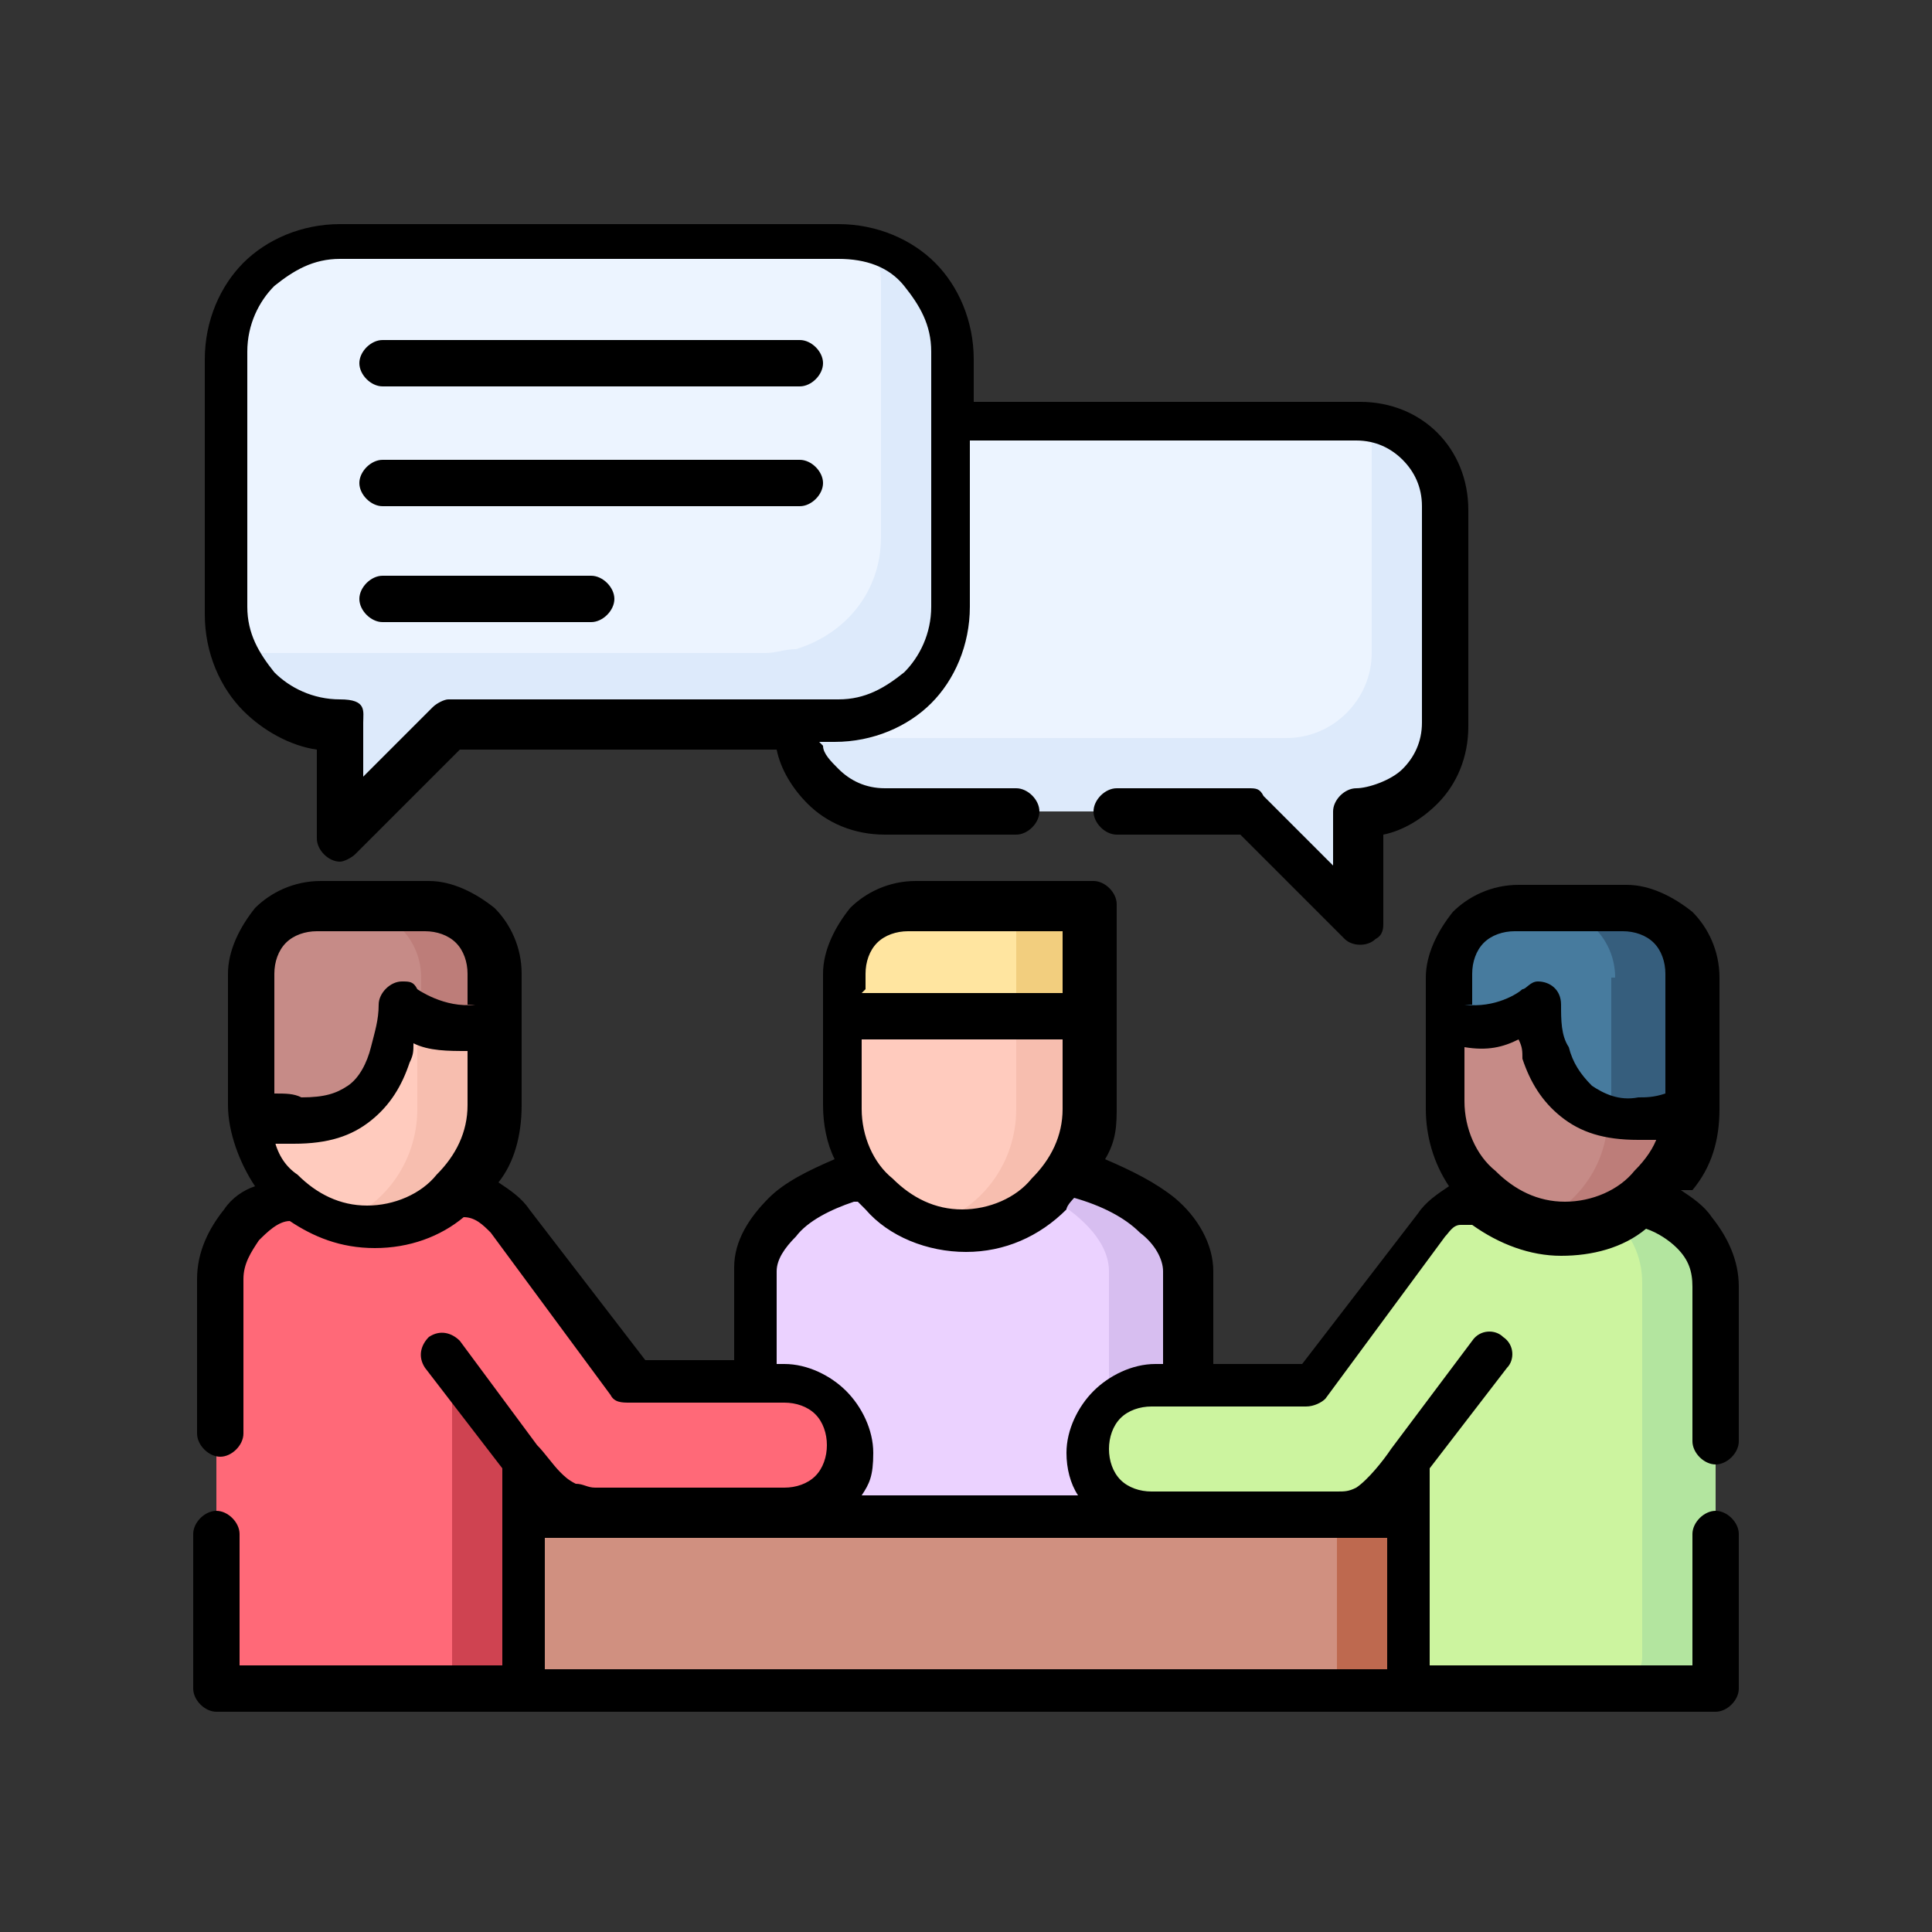 <?xml version="1.0" encoding="UTF-8"?>
<svg id="Capa_1" data-name="Capa 1" xmlns="http://www.w3.org/2000/svg" version="1.1" viewBox="0 0 50 50">
  <rect x="0" y="0" width="50" height="50" fill="#333333" stroke="none"/>
  <defs>
    <style>
      .cls-1 {
        fill: #000;
      }

      .cls-1, .cls-2, .cls-3, .cls-4, .cls-5, .cls-6, .cls-7, .cls-8, .cls-9, .cls-10, .cls-11, .cls-12, .cls-13, .cls-14, .cls-15, .cls-16, .cls-17, .cls-18, .cls-19 {
        stroke-width: 0px;
      }

      .cls-2 {
        fill: #ffcbbe;
      }

      .cls-2, .cls-3, .cls-4, .cls-5, .cls-6, .cls-7, .cls-8, .cls-9, .cls-10, .cls-11, .cls-12, .cls-13, .cls-14, .cls-15, .cls-16, .cls-17, .cls-18, .cls-19 {
        fill-rule: evenodd;
      }

      .cls-3 {
        fill: #ddeafb;
      }

      .cls-4 {
        fill: #365e7d;
      }

      .cls-5 {
        fill: #be694f;
      }

      .cls-6 {
        fill: #d09080;
      }

      .cls-7 {
        fill: #f2ce7e;
      }

      .cls-8 {
        fill: #cf4351;
      }

      .cls-9 {
        fill: #d7bef0;
      }

      .cls-10 {
        fill: #f7beaf;
      }

      .cls-11 {
        fill: #b3e59f;
      }

      .cls-12 {
        fill: #ffe5a0;
      }

      .cls-13 {
        fill: #477b9e;
      }

      .cls-14 {
        fill: #ff6978;
      }

      .cls-15 {
        fill: #ebd2ff;
      }

      .cls-16 {
        fill: #bd7d79;
      }

      .cls-17 {
        fill: #c68b87;
      }

      .cls-18 {
        fill: #ccf49f;
      }

      .cls-19 {
        fill: #ecf4ff;
      }
    </style>
  </defs>
  <g>
    <path class="cls-15" d="M22.5,30.3h5.1c1.6.5,3.1,1.5,3.1,2.6v6.6h-11.2v-6.6c0-1.1,1.4-2.1,3.1-2.6Z"/>
    <path class="cls-9" d="M28.7,32.9v6.6h1.9v-6.6c0-1.1-1.4-2.1-3.1-2.6h-1.9c1.6.5,3.1,1.5,3.1,2.6Z"/>
    <path class="cls-6" d="M12.4,39.2h3l2.4-.3,2.4.3h9.6l2.4-.5,2.5.5h3v4.6H12.4v-4.6Z"/>
    <path class="cls-14" d="M5.6,42.9v-9.7c0-1.2,1-2.2,2.2-2.2h3.6c0,0,.1,0,.2,0,.6,0,1.1.2,1.5.7l2.9,3.9c.1.2.3.3.6.3h3.7c.9,0,1.7.7,1.7,1.7s-.7,1.7-1.7,1.7h-4.9c-.5,0-1-.2-1.3-.7l-.5-.7v5.9h-7.1c-.4,0-.8-.4-.8-.8h0Z"/>
    <path class="cls-18" d="M44.4,42.9v-9.7c0-1.2-1-2.2-2.2-2.2h-3.6c0,0-.1,0-.2,0-.6,0-1.1.2-1.5.7l-2.9,3.9c-.1.2-.3.3-.6.3h-3.7c-.9,0-1.7.7-1.7,1.7s.7,1.7,1.7,1.7h4.9c.5,0,1-.2,1.3-.7l.5-.7v5.9h7.1c.4,0,.8-.4.8-.8h0Z"/>
    <path class="cls-19" d="M22.9,21h9.5l2.4,2.4c.2.2.4,0,.4-.2v-2.2c1.2,0,2.2-1,2.2-2.2v-5.6c0-1.2-1-2.2-2.2-2.2h-12.4c-1.2,0-2.2,1-2.2,2.2v5.6c0,1.2,1,2.2,2.2,2.2h0Z"/>
    <path class="cls-19" d="M11.7,18.7h10c1.6,0,3-1.3,3-3v-6.6c0-1.6-1.3-3-3-3h-12.9c-1.6,0-3,1.3-3,3v6.6c0,1.6,1.3,3,3,3v2.2c0,.2.2.3.4.2l2.4-2.4Z"/>
    <path class="cls-2" d="M28.2,28.7c0,1.7-1.4,3.2-3.2,3.2s-3.2-1.4-3.2-3.2v-3.4c0-1,.8-1.8,1.8-1.8h4.1c.3,0,.5.2.5.5v4.7Z"/>
    <path class="cls-12" d="M21.8,25.3v1h6.3v-2.3c0-.3-.1-.5-.5-.5h-4.1c-1,0-1.8.8-1.8,1.8Z"/>
    <path class="cls-2" d="M6.4,28.7c0,1.7,1.4,3.2,3.2,3.2s3.2-1.4,3.2-3.2v-3.4c0-1-.8-1.8-1.8-1.8h-2.8c-1,0-1.8.8-1.8,1.8v3.4h0Z"/>
    <path class="cls-17" d="M43.6,28.7c0,1.7-1.4,3.2-3.2,3.2s-3.2-1.4-3.2-3.2v-3.4c0-1,.8-1.8,1.8-1.8h2.8c1,0,1.8.8,1.8,1.8v3.4Z"/>
    <path class="cls-16" d="M43.6,28.7c0,1.7-1.4,3.2-3.2,3.2s-.6,0-1-.1c1.2-.4,2.1-1.4,2.2-2.7.5,0,1.1,0,1.9-.2v-3.5s0,3.4,0,3.4Z"/>
    <path class="cls-17" d="M12.7,25.3v1.2c-.9.3-1.6,0-2.1-.2-.3-.2-.4-.2-.4.1-.1.9-.5,3.3-3.8,2.3v-3.5c0-1,.8-1.8,1.8-1.8h2.8c1,0,1.8.8,1.8,1.8Z"/>
    <path class="cls-13" d="M37.3,25.3v1.2c.9.3,1.6,0,2-.2.3-.2.4-.2.4.1.1.9.5,3.3,3.8,2.3v-3.5c0-1-.8-1.8-1.8-1.8h-2.8c-1,0-1.8.8-1.8,1.8h0Z"/>
    <path class="cls-4" d="M41.7,25.3v3.4c0,.1,0,.2,0,.3.5,0,1.1,0,1.9-.2v-3.5c0-.9-.7-1.7-1.6-1.8,0,0,0,0-.1,0h-1.9c1,0,1.8.8,1.8,1.8h0Z"/>
    <path class="cls-10" d="M10.8,28.7c0,1.4-.9,2.6-2.2,3,.3,0,.6.1.9.1,1.7,0,3.2-1.4,3.2-3.2v-2.2c-.8.3-1.5.1-1.9-.1v2.3h0Z"/>
    <path class="cls-16" d="M9.1,23.5c1,0,1.8.8,1.8,1.8v1.1c.4.2,1.1.4,1.9.1v-1.2c0-1-.8-1.8-1.8-1.8h-1.9Z"/>
    <path class="cls-10" d="M26.3,28.7c0,1.4-.9,2.6-2.2,3,.3,0,.6.1.9.1,1.7,0,3.2-1.4,3.2-3.2v-2.4h-1.9v2.4h0Z"/>
    <path class="cls-7" d="M26.3,24v2.3h1.9v-2.3c0-.3-.1-.5-.5-.5h-1.9c.3,0,.5.2.5.5h0Z"/>
    <path class="cls-8" d="M11.9,35.7c0-.1-.2,0-.2,0v8h1.9v-5.9l-1.7-2.2Z"/>
    <path class="cls-11" d="M42.5,33.2v9.7c0,.4-.4.8-.8.8h1.9c.4,0,.8-.4.8-.8v-9.7c0-1.1-.8-2-1.9-2.2-.2.2-.5.4-.8.5.5.4.8,1,.8,1.7h0Z"/>
    <path class="cls-3" d="M20.7,19.1c.2,1.1,1.1,1.9,2.2,1.9h9.5l2.4,2.4c.2.2.4,0,.4-.2v-2.2c1.2,0,2.2-1,2.2-2.2v-5.6c0-1.1-.8-2.1-1.9-2.2,0,.1,0,.2,0,.3v5.6c0,1.2-1,2.2-2.2,2.2h-12.4c-.1,0-.2,0-.3,0h0Z"/>
    <path class="cls-3" d="M22.8,13.9c0,1.4-.9,2.5-2.2,2.9-.3,0-.5.1-.8.1H7c-.3,0-.6,0-.9-.1.4,1.2,1.5,2,2.8,2v2.2c0,.2.2.3.4.2l2.4-2.4h10c1.6,0,3-1.3,3-3v-6.6c0-1.3-.9-2.4-2-2.8,0,.3.1.6.1.9v6.6h0Z"/>
    <path class="cls-5" d="M34.6,39.2h1.9v4.6h-1.9v-4.6Z"/>
  </g>
  <path class="cls-1" d="M7.1,29.5c.1.4.3.7.6.9.5.5,1.1.8,1.8.8s1.4-.3,1.8-.8c.5-.5.8-1.1.8-1.8v-1.4c-.5,0-1,0-1.4-.2,0,.2,0,.3-.1.5-.2.6-.5,1.1-1,1.5-.5.4-1.1.6-2,.6-.2,0-.3,0-.5,0h0ZM22.3,25.7h5.2v-1.6h-4c-.3,0-.6.1-.8.3-.2.2-.3.5-.3.8v.4ZM27.5,26.9h-5.2v1.8c0,.7.3,1.4.8,1.8.5.5,1.1.8,1.8.8s1.4-.3,1.8-.8c.5-.5.8-1.1.8-1.8v-1.8h0ZM43.5,30.8c.3.2.6.4.8.7.4.5.7,1.1.7,1.8v4c0,.3-.3.6-.6.6s-.6-.3-.6-.6v-4c0-.4-.1-.7-.4-1-.2-.2-.5-.4-.8-.5-.6.5-1.4.7-2.2.7s-1.6-.3-2.3-.8c-.1,0-.2,0-.3,0-.2,0-.3.2-.4.3l-3.1,4.2c-.1.1-.3.2-.5.2h-4c-.3,0-.6.1-.8.3-.2.2-.3.5-.3.8s.1.6.3.8.5.3.8.3h4.8c.2,0,.3,0,.5-.1.3-.2.7-.7.9-1l2.1-2.8c.2-.3.6-.3.8-.1.3.2.3.6.1.8l-2,2.6v5.1h6.8v-3.4c0-.3.3-.6.6-.6s.6.3.6.6v4c0,.3-.3.6-.6.6H5.6c-.3,0-.6-.3-.6-.6v-4c0-.3.3-.6.6-.6s.6.3.6.6v3.4h6.8v-5.1l-2-2.6c-.2-.3-.1-.6.1-.8.3-.2.6-.1.8.1l2,2.7c.2.2.4.5.6.7.1.1.2.2.4.3.2,0,.3.1.5.1h4.9c.3,0,.6-.1.8-.3.2-.2.3-.5.3-.8s-.1-.6-.3-.8c-.2-.2-.5-.3-.8-.3h-4c-.2,0-.4,0-.5-.2l-3.1-4.2c-.2-.2-.4-.4-.7-.4-.6.5-1.4.8-2.3.8s-1.6-.3-2.2-.7c-.3,0-.6.3-.8.5-.2.3-.4.6-.4,1v4c0,.3-.3.6-.6.6s-.6-.3-.6-.6v-4c0-.7.3-1.3.7-1.8.2-.3.5-.5.8-.6-.4-.6-.7-1.4-.7-2.1v-3.4c0-.6.3-1.2.7-1.7.4-.4,1-.7,1.7-.7h2.8c.6,0,1.2.3,1.7.7.4.4.7,1,.7,1.7v3.4c0,.8-.2,1.5-.6,2,.3.2.6.4.8.7l3,3.9h2.3v-2.4c0-.7.4-1.3.9-1.8.4-.4,1-.7,1.7-1-.2-.4-.3-.9-.3-1.4v-3.4c0-.6.3-1.2.7-1.7.4-.4,1-.7,1.7-.7h4.6c.3,0,.6.3.6.6v5.2c0,.5,0,.9-.3,1.4.7.3,1.3.6,1.8,1,.6.5,1,1.2,1,1.9v2.4h2.3l3-3.9c.2-.3.5-.5.8-.7-.4-.6-.6-1.3-.6-2v-3.4c0-.6.3-1.2.7-1.7.4-.4,1-.7,1.7-.7h2.8c.6,0,1.2.3,1.7.7.4.4.7,1,.7,1.7v3.4c0,.8-.2,1.5-.7,2.1h0ZM42.9,29.5c-.2,0-.3,0-.5,0-.9,0-1.5-.2-2-.6-.5-.4-.8-.9-1-1.5,0-.2,0-.3-.1-.5-.4.2-.8.3-1.4.2v1.4c0,.7.3,1.4.8,1.8.5.5,1.1.8,1.8.8s1.4-.3,1.8-.8c.3-.3.5-.6.6-.9h0ZM37.9,26c.8.1,1.4-.3,1.5-.4.1,0,.2-.2.4-.2.3,0,.6.2.6.6,0,.4,0,.8.2,1.1.1.4.3.7.6,1,.3.2.7.4,1.2.3.2,0,.4,0,.7-.1v-3.1c0-.3-.1-.6-.3-.8-.2-.2-.5-.3-.8-.3h-2.8c-.3,0-.6.1-.8.3-.2.2-.3.5-.3.8v.8ZM12.1,26v-.8c0-.3-.1-.6-.3-.8-.2-.2-.5-.3-.8-.3h-2.8c-.3,0-.6.1-.8.3-.2.2-.3.5-.3.8v3.1c.3,0,.5,0,.7.1.6,0,.9-.1,1.2-.3.3-.2.5-.6.6-1,.1-.4.2-.7.2-1.1,0-.3.3-.6.6-.6.2,0,.3,0,.4.2,0,0,.7.5,1.5.4ZM22.1,31.1c-.6.2-1.2.5-1.5.9-.3.3-.5.6-.5.9v2.4h.2c.6,0,1.2.3,1.6.7.4.4.7,1,.7,1.6s-.1.8-.3,1.1h5.6c-.2-.3-.3-.7-.3-1.1,0-.6.3-1.2.7-1.6.4-.4,1-.7,1.6-.7h.2v-2.4c0-.3-.2-.7-.6-1-.4-.4-1-.7-1.7-.9,0,0-.2.2-.2.3-.7.7-1.6,1.1-2.6,1.1s-2-.4-2.6-1.1c0,0-.1-.1-.2-.2h0ZM9.9,10c-.3,0-.6-.3-.6-.6s.3-.6.6-.6h10.8c.3,0,.6.3.6.6s-.3.6-.6.6h-10.8ZM9.9,16.1c-.3,0-.6-.3-.6-.6s.3-.6.6-.6h5.4c.3,0,.6.3.6.6s-.3.6-.6.6h-5.4ZM9.9,13.1c-.3,0-.6-.3-.6-.6s.3-.6.6-.6h10.8c.3,0,.6.3.6.6s-.3.6-.6.6h-10.8ZM21.3,19.3c0,.2.2.4.4.6.3.3.7.5,1.2.5h3.4c.3,0,.6.3.6.6s-.3.6-.6.6h-3.4c-.8,0-1.5-.3-2-.8-.4-.4-.7-.9-.8-1.4h-8.2l-2.7,2.7c-.1.1-.3.2-.4.2-.3,0-.6-.3-.6-.6v-2.3c-.7-.1-1.4-.5-1.9-1-.6-.6-1-1.5-1-2.5v-6.6c0-1,.4-1.9,1-2.5.6-.6,1.5-1,2.5-1h12.9c1,0,1.9.4,2.5,1,.6.6,1,1.5,1,2.5v1.1h10c.8,0,1.5.3,2,.8s.8,1.2.8,2v5.6c0,.8-.3,1.5-.8,2-.4.4-.9.7-1.4.8v2.3c0,.1,0,.3-.2.4-.2.2-.6.2-.8,0l-2.7-2.7h-3.2c-.3,0-.6-.3-.6-.6s.3-.6.6-.6h3.4c.2,0,.3,0,.4.2l1.8,1.8v-1.4c0-.3.3-.6.6-.6s.9-.2,1.2-.5c.3-.3.5-.7.5-1.2v-5.6c0-.5-.2-.9-.5-1.2-.3-.3-.7-.5-1.2-.5h-10v4.3c0,1-.4,1.9-1,2.5-.6.6-1.5,1-2.5,1h-.4ZM11.7,18.1h10c.7,0,1.2-.3,1.7-.7.4-.4.7-1,.7-1.7v-6.6c0-.7-.3-1.2-.7-1.7s-1-.7-1.7-.7h-12.9c-.7,0-1.2.3-1.7.7-.4.4-.7,1-.7,1.7v6.6c0,.7.3,1.2.7,1.7.4.4,1,.7,1.7.7s.6.3.6.6v1.4l1.8-1.8c.1-.1.3-.2.4-.2h0ZM35.9,39.8H14.1v3.4h21.8v-3.4h0Z"/>
</svg>